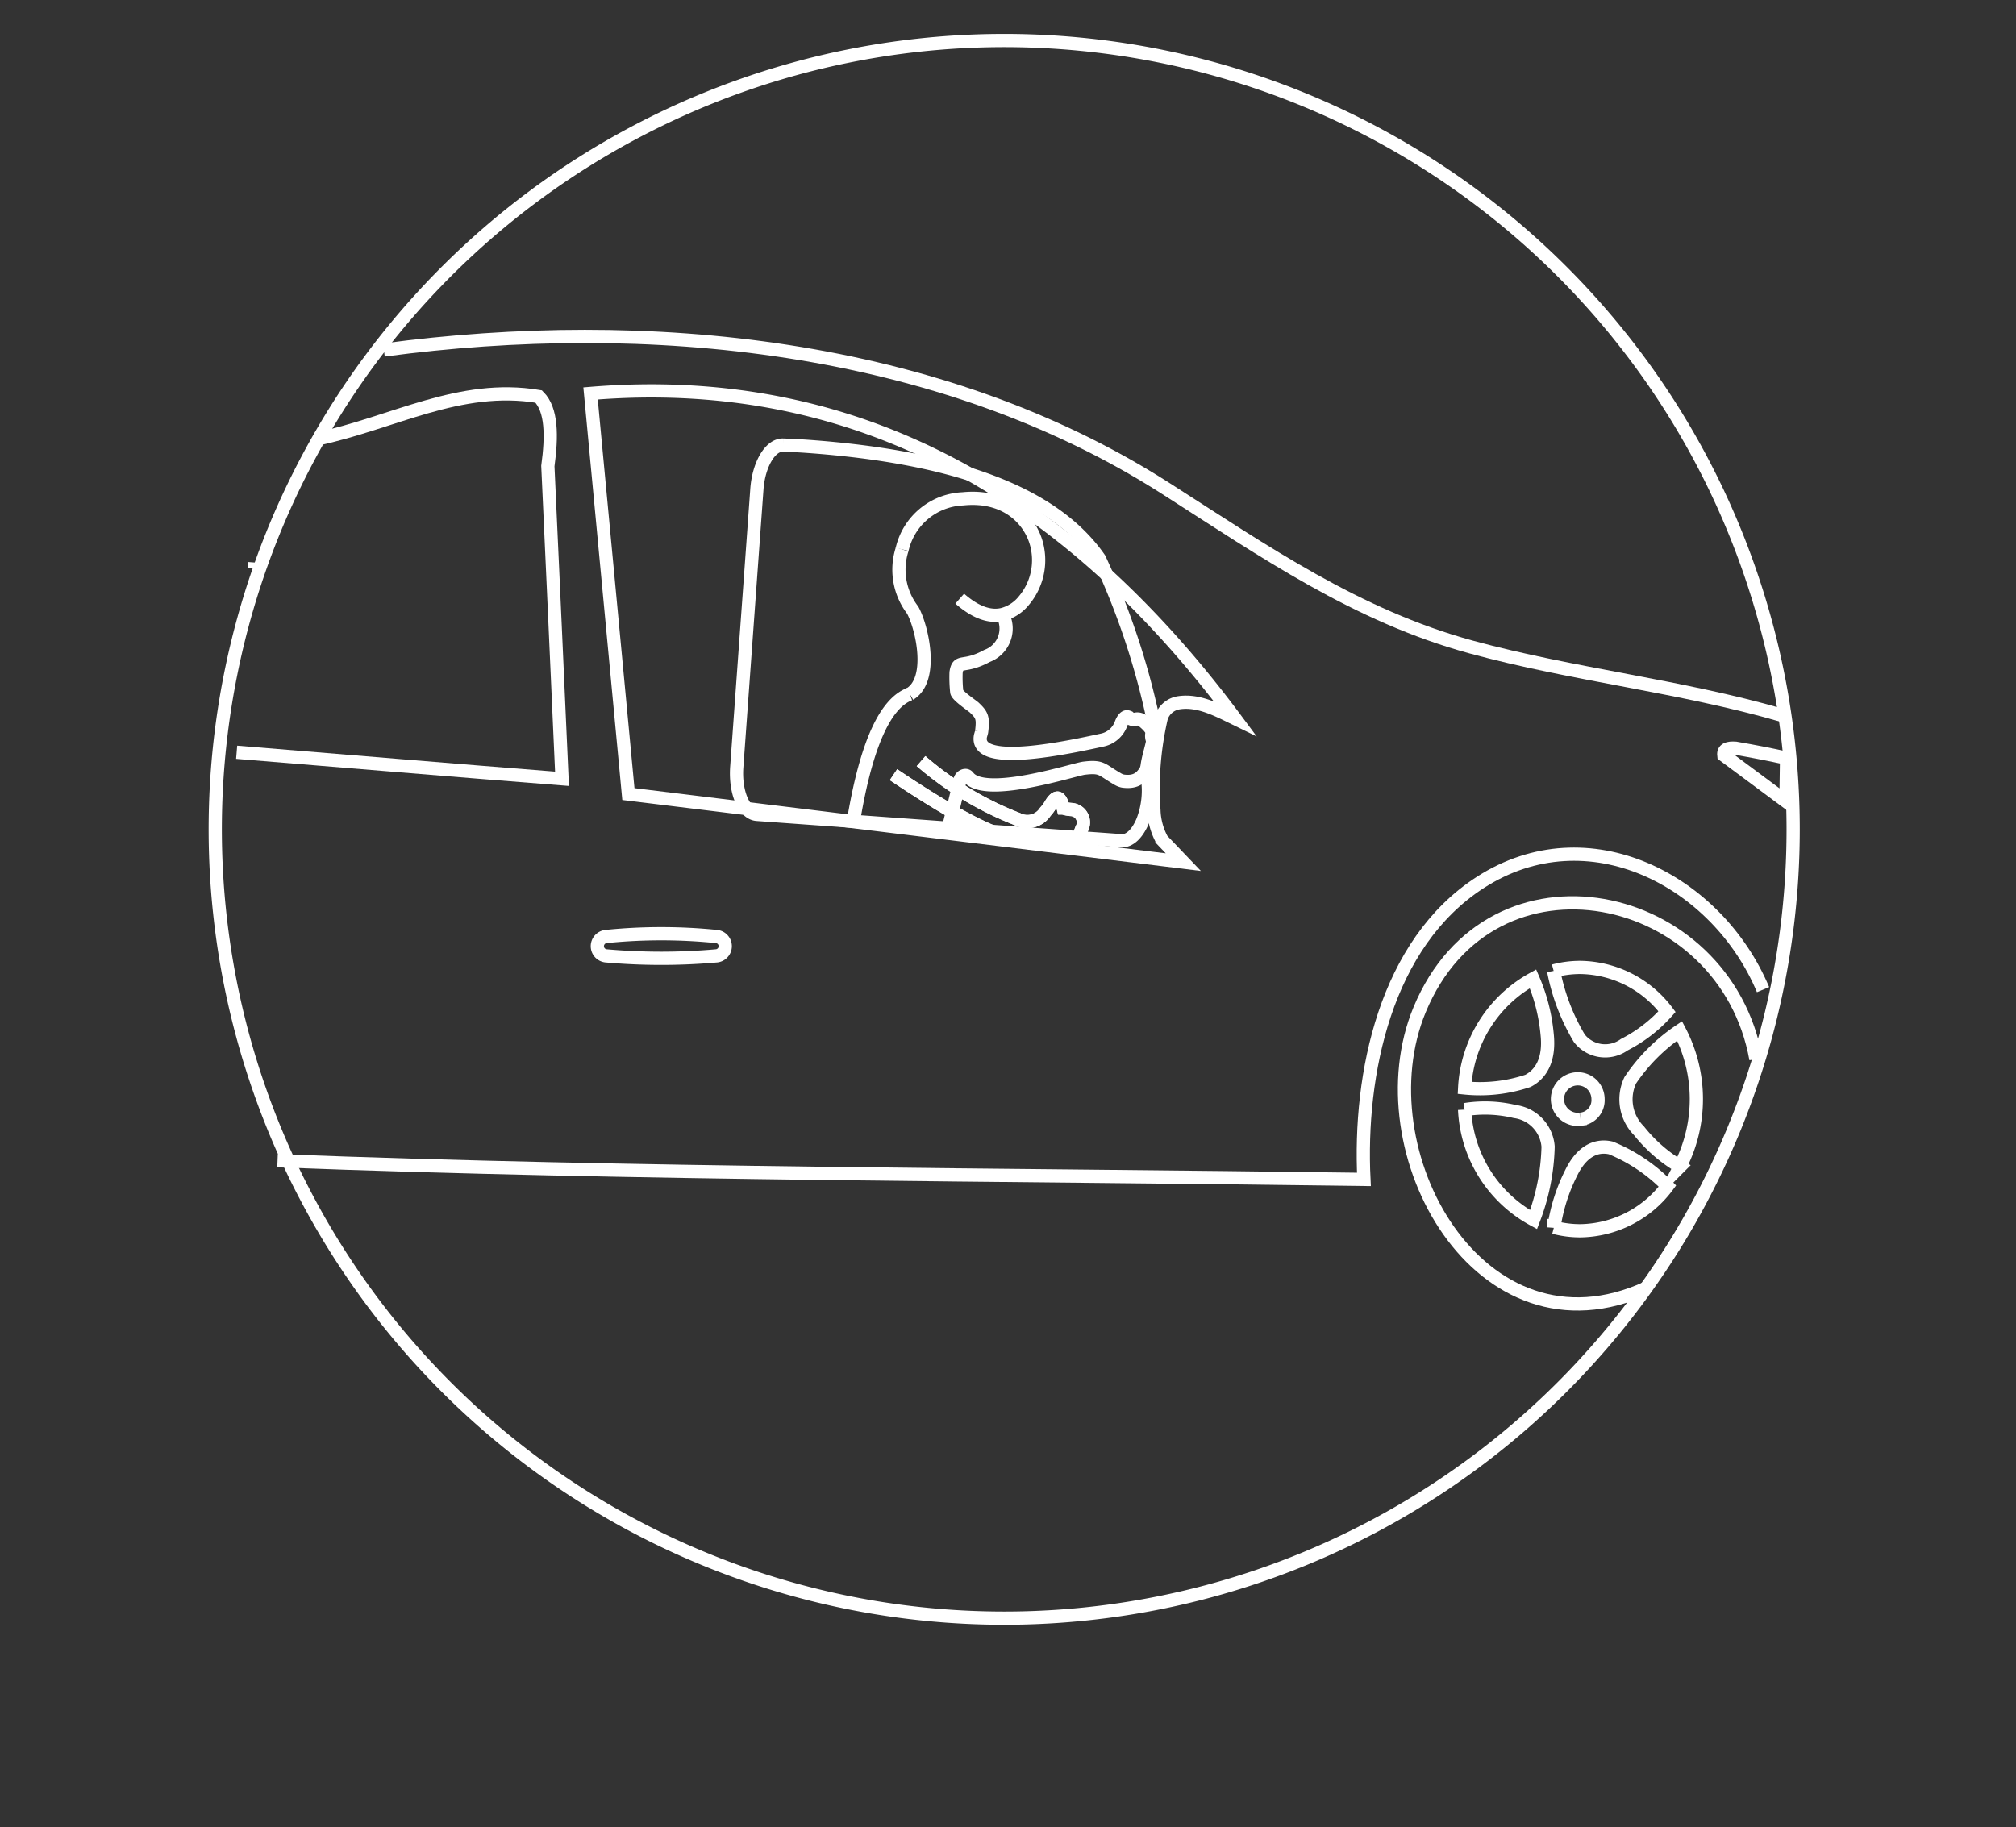 <svg id="Livello_1" data-name="Livello 1" xmlns="http://www.w3.org/2000/svg" xmlns:xlink="http://www.w3.org/1999/xlink" viewBox="0 0 152.5 138.25">
  <rect x="0" y="0" width="152.5" height="138.25" fill="#333333" stroke="none"/>
  <defs>
    <style>
      .cls-1, .cls-3 {
        fill: none;
        stroke: #fff;
        stroke-miterlimit: 10;
      }

      .cls-2 {
        clip-path: url(#clip-path);
      }

      .cls-3 {
        fill-rule: evenodd;
      }
    </style>
    <clipPath id="clip-path" transform="translate(-916.25 -931)">
      <path class="cls-1" d="M975.483,964.673c-.962-.027-1.842,1.46-1.978,3.337L971.983,989.02c-.139,1.915.54,3.522,1.525,3.594l27.575,1.992c.606.045,1.219-.537,1.617-1.52a6.347,6.347,0,0,0,.331-3.339c-.222-1.278.76-2.672.468-4.246a56.568,56.568,0,0,0-4.088-12.237c-3.417-4.926-10.789-7.679-22.074-8.494-.615-.044-1.23-.074-1.855-.096"/>
    </clipPath>
  </defs>
  <title>mascotte-auto</title>
  <g>
    <g class="cls-2">
      <path class="cls-1" d="M984.491,972.565a4.926,4.926,0,0,1,4.594-3.824c3.511-.359,5.345,1.866,5.664,3.834a4.744,4.744,0,0,1-1.049,3.866,3.06,3.06,0,0,1-1.616,1.049c-.857.199-1.931-.054-3.234-1.198" transform="translate(-916.25 -931)"/>
      <path class="cls-1" d="M985.073,983.511c1.822-1.091.95-5.011.216-6.355a5.018,5.018,0,0,1-.798-4.59" transform="translate(-916.25 -931)"/>
      <path class="cls-1" d="M961.848,1014.961l17.531,1.268c.699.053,1.237-.281,1.158-.926a90.75,90.75,0,0,1-.664-13.604c.367-5.091,1.336-16.77,5.2-18.188" transform="translate(-916.25 -931)"/>
      <path class="cls-1" d="M992.084,977.49a2.21,2.21,0,0,1-1.174,3.138c-1.79.971-2.176.207-2.338,1.245a10.345,10.345,0,0,0,.05,1.464c.015.256.96.907,1.258,1.14a1.041,1.041,0,0,1,.103.089c.552.534.65.748.525,1.762a.485.485,0,0,1-.022.108l-.072.254c-.394,2.157,5.126,1.2,9.15.315a1.945,1.945,0,0,0,1.488-1.247c.239-.611.476-.592.647-.439a.452.452,0,0,0,.419.099.665.665,0,0,1,.592.132c.322.263.73.652.677.929-.126.635.397.839.199,1.297-.585,1.381-.821,2.546-2.401,2.318a1.332,1.332,0,0,1-.428-.18c-1.198-.694-1.142-.963-2.517-.793-.791.105-7.521,2.312-8.759.646-.161-.218-.526-.048-.599.213l-2.249,9.295a.656.656,0,0,0-.02.144c-.01.564-.094,4.326-.34,7.754a58.389,58.389,0,0,1-1.545,8.42.857.857,0,0,0,.749,1.075" transform="translate(-916.25 -931)"/>
      <path class="cls-1" d="M985.923,988.584a24.955,24.955,0,0,0,7.313,4.398,1.613,1.613,0,0,0,2.083-.559,3.516,3.516,0,0,0,.416-.562c.609-1.048.843-.089.905.122l.038.149a2.409,2.409,0,0,0,.593.112.979.979,0,0,1,.812,1.45c-.528,1.315-.71,2.435-2.23,2.232-.553-.078-1.601-1.5-2.792-1.513,0,0-1.71.259-9.221-4.803" transform="translate(-916.25 -931)"/>
      <path class="cls-1" d="M985.923,988.584a24.955,24.955,0,0,0,7.313,4.398,1.613,1.613,0,0,0,2.083-.559,3.516,3.516,0,0,0,.416-.562c.609-1.048.843-.089.905.122l.038.149a2.409,2.409,0,0,0,.593.112.979.979,0,0,1,.812,1.45c-.528,1.315-.71,2.435-2.23,2.232-.553-.078-1.601-1.5-2.792-1.513,0,0-1.71.259-9.221-4.803" transform="translate(-916.25 -931)"/>
      <rect class="cls-1" x="0.5" y="0.5" width="151.5" height="137.25"/>
    </g>
    <path class="cls-1" d="M975.483,964.673c-.962-.027-1.842,1.46-1.978,3.337L971.983,989.02c-.139,1.915.54,3.522,1.525,3.594l27.575,1.992c.606.045,1.219-.537,1.617-1.52a6.347,6.347,0,0,0,.331-3.339c-.222-1.278.76-2.672.468-4.246a56.568,56.568,0,0,0-4.088-12.237c-3.417-4.926-10.789-7.679-22.074-8.494-.615-.044-1.23-.074-1.855-.096" transform="translate(-916.25 -931)"/>
  </g>
  <path class="cls-1" d="M1051.893,993.745a59.68,59.68,0,1,0-59.68,59.68A59.679,59.679,0,0,0,1051.893,993.745Z" transform="translate(-916.25 -931)"/>
  <g>
    <path class="cls-1" d="M934.151,987.914c8.204.667,16.405,1.365,24.611,2.008q-.524-11.83-1.07-23.659C958,964,958,962,957,961c-6-1-11,2-16.832,3.232" transform="translate(-916.25 -931)"/>
    <path class="cls-1" d="M935.533,973.56c-.011.146-.022.293-.033.44" transform="translate(-916.25 -931)"/>
    <path class="cls-1" d="M970.465,1001.856a41.311,41.311,0,0,0-8.383,0,.736.736,0,0,0,0,1.461,47.305,47.305,0,0,0,8.383,0,.736.736,0,0,0,0-1.461Z" transform="translate(-916.25 -931)"/>
    <path class="cls-1" d="M1051.394,988.359c-1.219-.267-2.497-.519-3.859-.753-.581-.044-.938.086-.888.531q2.35,1.748,4.7,3.493C1051.362,990.503,1051.378,989.41,1051.394,988.359Z" transform="translate(-916.25 -931)"/>
    <path class="cls-1" d="M960.923,960.767q1.431,15.151,2.861,30.31,20.99,2.574,41.978,5.15-.807-.845-1.616-1.69a4.973,4.973,0,0,1-.607-2.223,23.583,23.583,0,0,1,.561-7.033,1.656,1.656,0,0,1,1.333-1.113c1.463-.218,2.857.519,4.253,1.2C996.362,967.455,980.131,959.175,960.923,960.767Z" transform="translate(-916.25 -931)"/>
    <path class="cls-3" d="M1051.049,985.121c-7.719-2.239-15.761-3.054-23.509-5.168-8.663-2.365-15.652-7.229-23.119-12.005-17.176-10.985-39.263-13.123-59.133-10.468" transform="translate(-916.25 -931)"/>
    <path class="cls-3" d="M937.245,1018.817c27.38,1.047,54.785,1.032,82.179,1.413-.393-7.976,1.624-17.851,8.818-22.477,8.14-5.232,17.892-.165,21.373,8.12" transform="translate(-916.25 -931)"/>
    <path class="cls-3" d="M933.414,1002.359" transform="translate(-916.25 -931)"/>
    <path class="cls-3" d="M1031.828,1012.778a11.408,11.408,0,0,1-4.784.532,9.991,9.991,0,0,1,5.169-8.255,13.664,13.664,0,0,1,1.07,4.194C1033.496,1011.227,1032.774,1012.293,1031.828,1012.778Zm11.504,6.48a11.277,11.277,0,0,1-3.1-2.705,3.367,3.367,0,0,1-.66-3.824,13.749,13.749,0,0,1,3.73-3.733,11.127,11.127,0,0,1,.029,10.263Zm-9.535,4.602a13.605,13.605,0,0,1,1.303-4.119c.848-1.744,1.984-2.126,3.002-1.892a12.714,12.714,0,0,1,4.282,2.885,8.358,8.358,0,0,1-6.592,3.384A7.73,7.73,0,0,1,1033.797,1023.859Zm1.995-8.182a1.535,1.535,0,1,1,1.342-1.522A1.442,1.442,0,0,1,1035.792,1015.678Zm-2.016-11.221a7.796,7.796,0,0,1,2.016-.264,8.342,8.342,0,0,1,6.561,3.344,11.024,11.024,0,0,1-3.231,2.499,2.478,2.478,0,0,1-3.405-.484A15.651,15.651,0,0,1,1033.776,1004.457Zm-6.736,10.497a9.664,9.664,0,0,1,3.806.144,2.897,2.897,0,0,1,2.51,2.655,16.5,16.5,0,0,1-1.099,5.522A9.989,9.989,0,0,1,1027.04,1014.954Z" transform="translate(-916.25 -931)"/>
    <path class="cls-3" d="M1049.076,1011.127c-2.326-12.977-20.036-16.766-25.439-3.736-4.427,10.68,4.537,26.845,17.2,21.04" transform="translate(-916.25 -931)"/>
  </g>
</svg>
